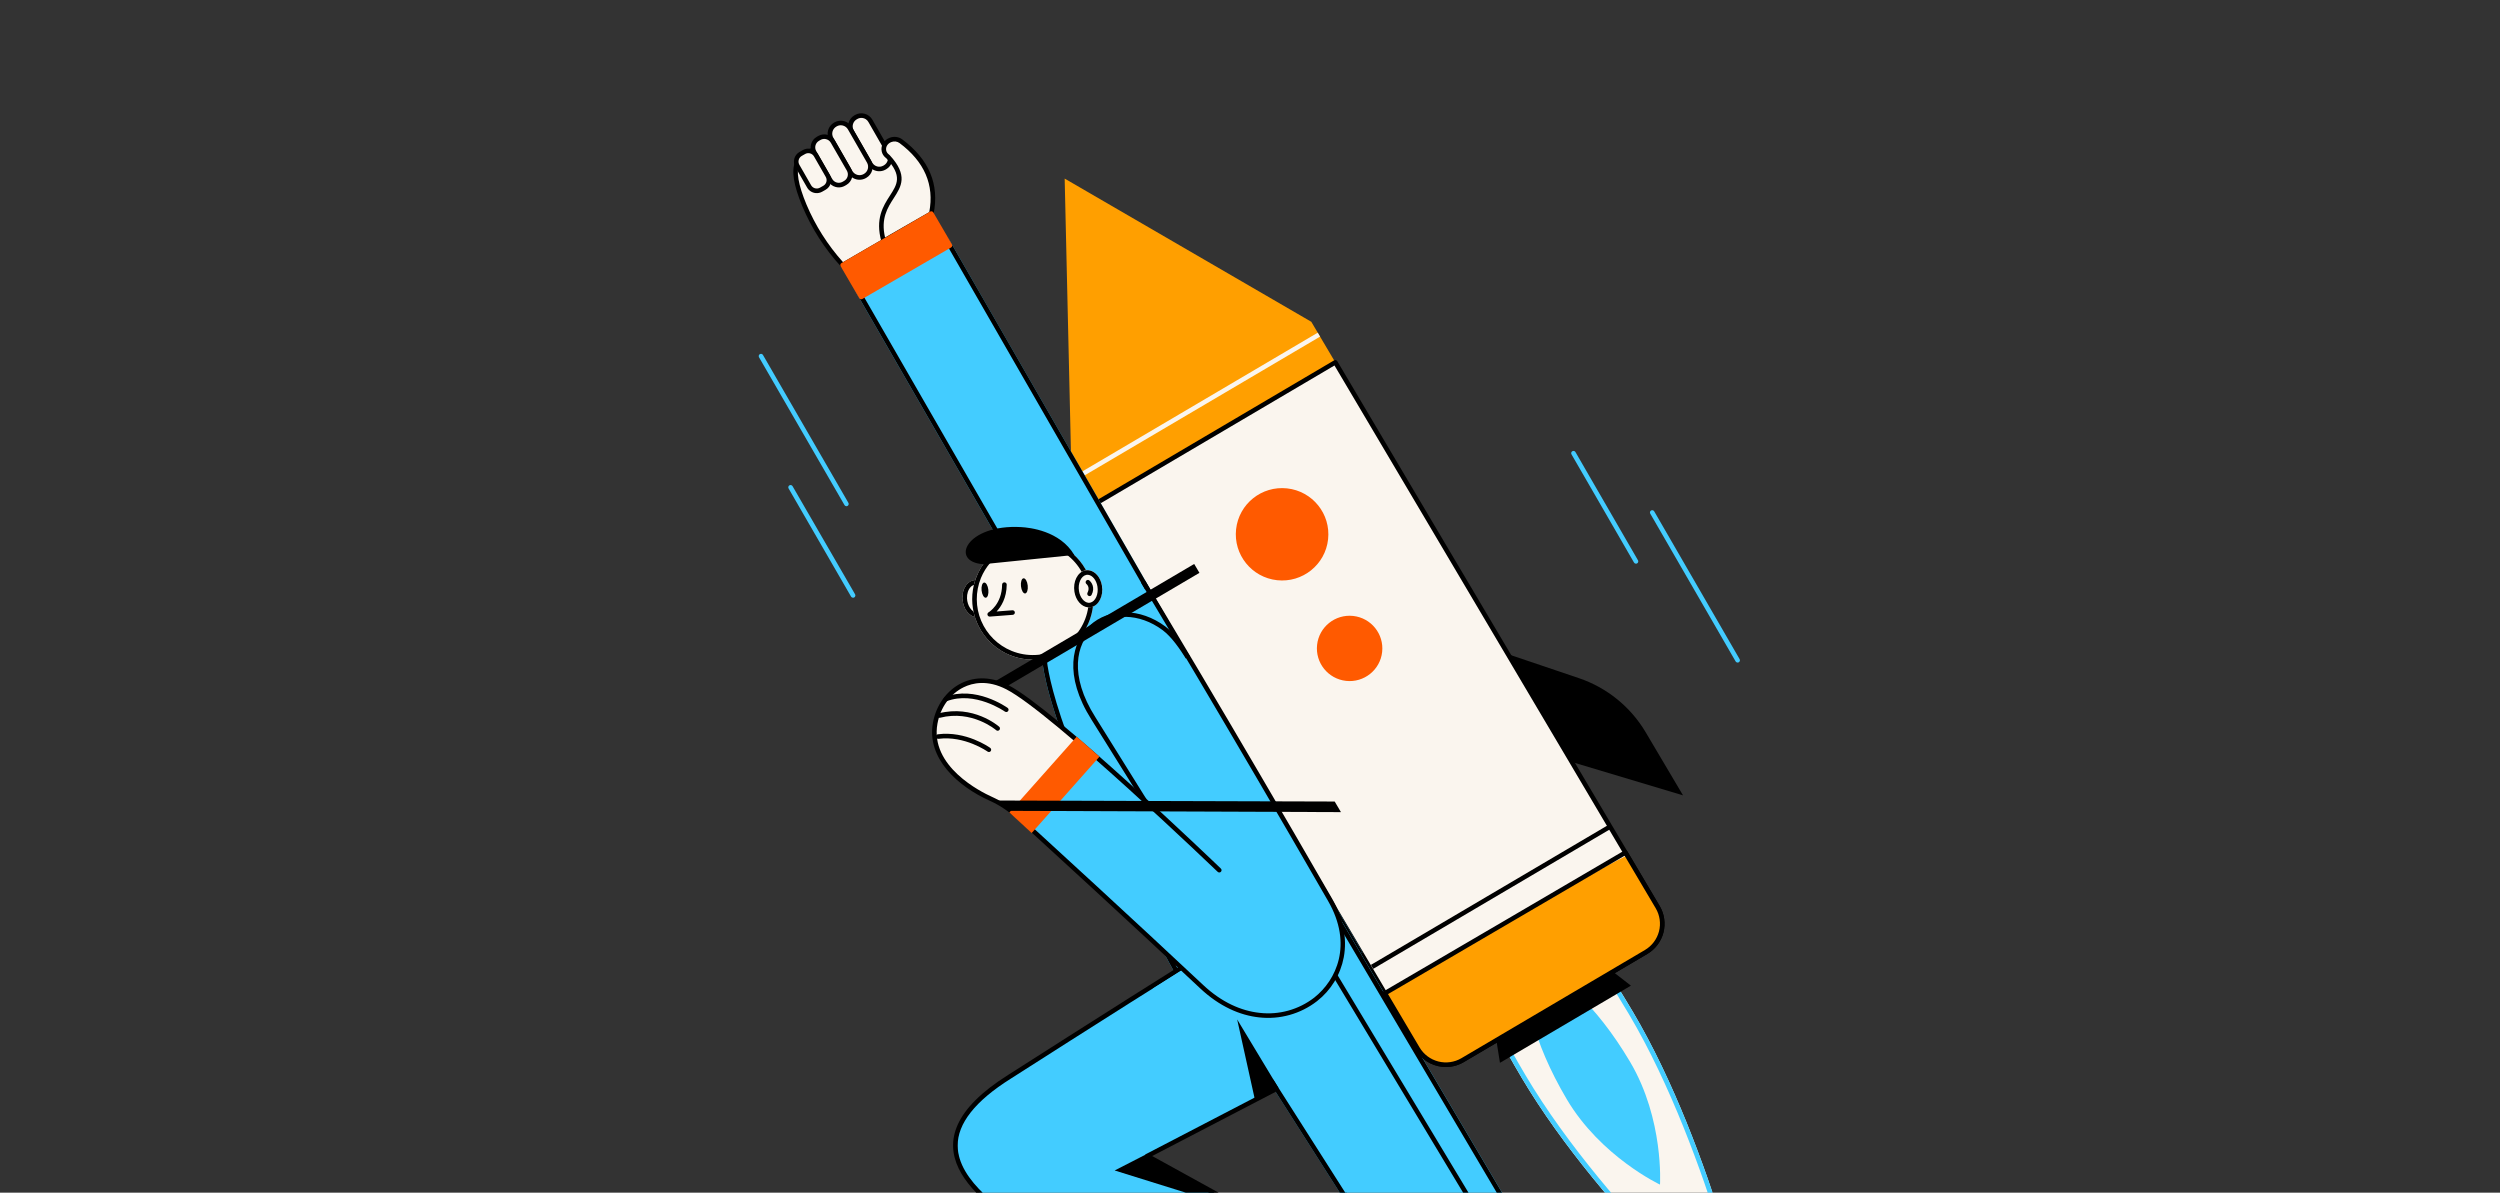 <svg width="436" height="208" viewBox="0 0 436 208" fill="none" xmlns="http://www.w3.org/2000/svg">
<rect x="0" y="0" width="436" height="208" fill="#333333" stroke="none"/>
<g clip-path="url(#clip0_9573_20269)">
<path d="M186.82 80.796L185.678 31.146L228.691 56.12L234.782 66.407L192.91 91.083L186.82 80.796Z" fill="#FF9F00"/>
<path d="M229.812 58.02L230.219 58.708L188.723 83.164L188.315 82.476L229.812 58.02Z" fill="#FAF5EE"/>
<path d="M262.814 114.028L275.336 118.261C280.236 119.915 284.379 123.269 287.011 127.714L293.521 138.711L273.95 132.841L262.814 114.028Z" fill="black"/>
<path d="M265.373 187.948C279.505 211.826 306.305 234.981 306.305 234.981C306.305 234.981 298.926 200.381 284.795 176.497C270.665 152.612 254.686 135.932 249.498 138.989C244.31 142.047 251.244 164.069 265.373 187.948Z" fill="#FAF5EE"/>
<path d="M251.378 138.653L251.292 139.448C250.817 139.373 250.331 139.453 249.906 139.677C248.925 140.255 248.475 141.932 248.602 144.531C248.737 147.289 249.551 151.052 250.954 155.418C253.943 164.72 259.309 176.128 266.063 187.542C273.322 199.805 284.012 211.883 291.703 219.853C297.437 225.796 302.4 230.403 304.968 232.722C304.171 229.36 302.526 222.798 300.08 214.911C296.802 204.341 291.365 189.166 284.107 176.904C278.07 166.701 271.35 157.259 265.161 150.315C259.299 143.725 254.245 139.763 251.292 139.442L251.378 138.653ZM251.378 138.653C257.889 139.362 272.087 155.021 284.795 176.496C298.927 200.375 306.305 234.977 306.305 234.977C306.305 234.977 279.505 211.826 265.373 187.947C251.242 164.069 244.312 142.047 249.498 138.989C250.071 138.675 250.731 138.557 251.378 138.653Z" fill="#43CCFF"/>
<path d="M273.245 191.71C279.173 201.729 289.504 206.595 289.504 206.595C289.504 206.595 290.221 195.221 284.293 185.2C278.365 175.18 271.084 168.518 268.034 170.316C264.984 172.114 267.318 181.684 273.245 191.71Z" fill="#43CCFF"/>
<path d="M232.879 63.191L191.014 87.865L247.243 182.877C248.015 184.181 249.274 185.127 250.744 185.505C252.214 185.883 253.774 185.662 255.081 184.892L287.085 166.031C288.391 165.26 289.338 164.003 289.716 162.536C290.094 161.069 289.873 159.512 289.101 158.207L232.872 63.196L232.879 63.191Z" fill="#FAF5EE"/>
<path d="M251.504 186.05C252.815 186.195 254.139 185.91 255.274 185.239L287.289 166.371C288.686 165.546 289.698 164.201 290.103 162.632C290.507 161.063 290.271 159.397 289.447 158.001L233.22 62.988C233.166 62.898 233.079 62.832 232.976 62.805C232.925 62.792 232.872 62.788 232.82 62.795C232.768 62.802 232.717 62.82 232.672 62.846L190.8 87.524C190.709 87.578 190.643 87.666 190.616 87.769C190.59 87.871 190.606 87.98 190.66 88.072L246.889 183.084C247.374 183.903 248.044 184.597 248.845 185.112C249.646 185.627 250.556 185.948 251.504 186.05ZM254.865 184.551C253.65 185.266 252.199 185.47 250.833 185.119C249.466 184.767 248.294 183.889 247.575 182.677L191.553 88.008L232.734 63.739L288.758 158.406C289.475 159.62 289.68 161.068 289.328 162.433C288.977 163.797 288.097 164.966 286.883 165.684L254.865 184.551Z" fill="black"/>
<path d="M261.592 185.356L284.429 171.896L281.226 169.41L260.957 181.355L261.592 185.356Z" fill="black"/>
<path d="M222.724 101.189C218.293 100.707 215.091 96.73 215.573 92.308C216.054 87.885 220.037 84.691 224.468 85.173C228.899 85.656 232.101 89.632 231.619 94.055C231.138 98.478 227.155 101.672 222.724 101.189Z" fill="#FF5A00"/>
<path d="M234.757 118.747C231.624 118.406 229.359 115.594 229.7 112.466C230.041 109.338 232.857 107.08 235.99 107.421C239.124 107.762 241.388 110.574 241.047 113.702C240.707 116.829 237.891 119.088 234.757 118.747Z" fill="#FF5A00"/>
<path d="M280.587 143.817L280.994 144.505L239.498 168.961L239.091 168.273L280.587 143.817Z" fill="black"/>
<path d="M159.474 38.959C159.474 38.959 159.812 32.008 153.519 24.423C150.138 20.344 147.62 23.137 144.328 25.029C140.979 26.963 136.267 26.129 140.272 35.803C141.872 39.638 144.133 43.164 146.952 46.221L159.474 38.959Z" fill="#FAF5EE"/>
<path d="M146.886 46.727L159.864 39.194L159.876 38.978C159.889 38.688 160.148 31.785 153.839 24.17C150.76 20.461 148.269 22.067 145.63 23.764C145.149 24.076 144.649 24.395 144.138 24.691C143.512 25.031 142.86 25.323 142.189 25.564C140.775 26.113 139.314 26.681 138.685 28.168C137.994 29.782 138.386 32.258 139.921 35.963C141.547 39.843 143.836 43.411 146.686 46.509L146.886 46.727ZM159.078 38.726L147.025 45.722C144.352 42.744 142.195 39.342 140.643 35.656C139.207 32.211 138.812 29.865 139.411 28.49C139.915 27.311 141.101 26.85 142.466 26.315C143.176 26.061 143.865 25.751 144.527 25.39C145.055 25.084 145.562 24.758 146.051 24.443C148.683 22.749 150.596 21.523 153.209 24.686C158.73 31.329 159.072 37.518 159.078 38.726Z" fill="black"/>
<path d="M151.772 28.558L148.542 22.925C148.044 22.058 148.345 20.952 149.214 20.456L149.315 20.398C150.184 19.902 151.291 20.203 151.789 21.07L155.02 26.703C155.517 27.571 155.216 28.677 154.347 29.173L154.247 29.23C153.378 29.727 152.27 29.426 151.772 28.558Z" fill="#FAF5EE"/>
<path d="M153.112 29.854C153.576 29.904 154.044 29.807 154.449 29.575L154.55 29.518C155.059 29.226 155.431 28.745 155.584 28.18C155.738 27.614 155.661 27.011 155.369 26.503L152.14 20.871C151.848 20.363 151.366 19.991 150.799 19.837C150.233 19.683 149.629 19.759 149.119 20.05L149.018 20.107C148.51 20.399 148.137 20.88 147.983 21.445C147.829 22.01 147.906 22.613 148.197 23.122L151.427 28.766C151.602 29.067 151.846 29.322 152.139 29.511C152.432 29.7 152.765 29.817 153.112 29.854ZM150.369 20.566C150.592 20.589 150.805 20.664 150.992 20.786C151.179 20.909 151.334 21.073 151.444 21.267L154.675 26.909C154.861 27.234 154.91 27.619 154.812 27.98C154.714 28.341 154.476 28.648 154.151 28.833L154.048 28.892C153.723 29.077 153.338 29.126 152.977 29.027C152.616 28.929 152.309 28.692 152.123 28.367L148.891 22.735C148.707 22.41 148.658 22.026 148.756 21.666C148.854 21.305 149.091 20.998 149.415 20.811L149.515 20.754C149.773 20.602 150.072 20.536 150.369 20.566Z" fill="black"/>
<path d="M148.306 30.033L144.975 24.227C144.472 23.349 144.776 22.23 145.656 21.727L145.718 21.692C146.598 21.189 147.719 21.494 148.223 22.372L151.553 28.178C152.057 29.056 151.752 30.175 150.872 30.677L150.81 30.713C149.93 31.215 148.809 30.911 148.306 30.033Z" fill="#FAF5EE"/>
<path d="M149.663 31.338C150.131 31.39 150.604 31.291 151.012 31.057L151.075 31.02C151.588 30.726 151.964 30.24 152.119 29.67C152.275 29.1 152.197 28.491 151.903 27.978L148.574 22.17C148.279 21.657 147.792 21.282 147.22 21.127C146.648 20.971 146.038 21.049 145.524 21.342L145.46 21.377C144.946 21.671 144.57 22.157 144.415 22.728C144.259 23.298 144.337 23.907 144.631 24.421L147.962 30.229C148.138 30.535 148.383 30.795 148.679 30.988C148.975 31.18 149.312 31.301 149.663 31.338ZM146.782 21.855C146.859 21.863 146.935 21.877 147.009 21.897C147.191 21.946 147.362 22.03 147.511 22.145C147.66 22.26 147.785 22.403 147.879 22.567L151.212 28.374C151.399 28.704 151.448 29.094 151.348 29.46C151.248 29.825 151.008 30.136 150.679 30.326L150.617 30.361C150.287 30.548 149.896 30.598 149.53 30.498C149.163 30.399 148.851 30.159 148.662 29.831L145.331 24.023C145.142 23.694 145.092 23.304 145.192 22.938C145.291 22.572 145.532 22.261 145.861 22.072L145.926 22.035C146.185 21.886 146.485 21.823 146.782 21.855Z" fill="black"/>
<path d="M144.795 31.427L141.999 26.552C141.528 25.731 141.813 24.685 142.635 24.216L142.906 24.061C143.728 23.592 144.775 23.876 145.246 24.697L148.042 29.572C148.513 30.393 148.228 31.439 147.406 31.908L147.135 32.063C146.313 32.532 145.266 32.248 144.795 31.427Z" fill="#FAF5EE"/>
<path d="M146.062 32.672C146.504 32.721 146.95 32.629 147.335 32.408L147.608 32.253C148.093 31.974 148.447 31.514 148.594 30.974C148.741 30.435 148.667 29.859 148.39 29.373L145.594 24.494C145.314 24.009 144.854 23.655 144.313 23.508C143.772 23.361 143.196 23.433 142.709 23.709L142.436 23.866C141.95 24.145 141.595 24.605 141.449 25.145C141.302 25.685 141.375 26.261 141.653 26.747L144.45 31.622C144.587 31.863 144.771 32.074 144.991 32.243C145.211 32.413 145.463 32.536 145.731 32.607C145.84 32.638 145.951 32.659 146.062 32.672ZM143.897 24.238C143.964 24.246 144.029 24.259 144.094 24.278C144.26 24.322 144.417 24.398 144.553 24.503C144.69 24.608 144.804 24.739 144.889 24.889L147.697 29.765C147.87 30.068 147.916 30.426 147.824 30.761C147.732 31.097 147.511 31.382 147.209 31.555L146.938 31.71C146.635 31.881 146.277 31.926 145.942 31.835C145.606 31.744 145.32 31.524 145.145 31.224L142.347 26.346C142.175 26.044 142.13 25.686 142.222 25.351C142.313 25.015 142.534 24.73 142.836 24.557L143.106 24.401C143.346 24.265 143.623 24.208 143.897 24.238Z" fill="black"/>
<path d="M141.11 32.519L139.055 28.936C138.636 28.205 138.889 27.274 139.621 26.856L140.218 26.515C140.95 26.097 141.883 26.35 142.302 27.081L144.357 30.665C144.776 31.395 144.523 32.326 143.791 32.744L143.194 33.085C142.462 33.503 141.529 33.25 141.11 32.519Z" fill="#FAF5EE"/>
<path d="M142.232 33.671C142.636 33.715 143.043 33.63 143.396 33.428L143.992 33.091C144.435 32.837 144.759 32.419 144.893 31.927C145.027 31.434 144.96 30.91 144.706 30.467L142.651 26.883C142.396 26.442 141.976 26.118 141.484 25.984C140.991 25.851 140.465 25.917 140.021 26.169L139.425 26.506C138.982 26.761 138.659 27.18 138.525 27.672C138.391 28.164 138.458 28.689 138.71 29.133L140.766 32.714C140.917 32.978 141.129 33.202 141.383 33.368C141.638 33.535 141.929 33.639 142.232 33.671ZM141.097 26.716C141.157 26.723 141.216 26.734 141.274 26.75C141.417 26.788 141.551 26.854 141.669 26.944C141.786 27.034 141.884 27.146 141.958 27.274L144.012 30.857C144.16 31.116 144.2 31.423 144.121 31.711C144.043 31.999 143.854 32.244 143.595 32.393L142.999 32.73C142.739 32.877 142.431 32.916 142.143 32.837C141.854 32.759 141.609 32.57 141.46 32.311L139.406 28.73C139.259 28.471 139.22 28.164 139.298 27.877C139.376 27.589 139.565 27.344 139.823 27.194L140.419 26.857C140.625 26.741 140.862 26.692 141.097 26.718L141.097 26.716Z" fill="black"/>
<path d="M162.418 37.248C163.214 33.376 162.579 28.7 157.1 24.613C156.845 24.43 156.547 24.313 156.235 24.274C155.923 24.235 155.606 24.275 155.313 24.391C154.46 24.7 153.97 25.522 154.16 26.341C154.234 26.668 154.414 26.962 154.673 27.176C154.673 27.176 154.858 27.327 154.858 27.329C160.58 33.545 151.79 33.912 154.088 42.02L162.418 37.248Z" fill="#FAF5EE"/>
<path d="M153.855 42.63L162.775 37.504L162.81 37.327C163.87 32.176 162.036 27.799 157.341 24.296C157.032 24.075 156.674 23.934 156.297 23.886C155.921 23.838 155.539 23.885 155.185 24.021C154.137 24.401 153.541 25.418 153.778 26.436C153.871 26.844 154.097 27.209 154.42 27.476L154.449 27.502L154.595 27.624C157.409 30.693 156.482 32.131 155.2 34.119C154.038 35.923 152.591 38.167 153.723 42.136L153.855 42.63ZM162.062 36.992L154.357 41.421C153.58 38.112 154.796 36.227 155.873 34.554C157.184 32.521 158.422 30.6 155.167 27.065L155.145 27.045C155.145 27.045 155.042 26.955 154.981 26.906L154.965 26.885L154.928 26.86C154.742 26.704 154.612 26.492 154.557 26.256C154.423 25.638 154.793 25.013 155.457 24.772C155.687 24.681 155.935 24.648 156.181 24.677C156.426 24.706 156.66 24.796 156.862 24.937C161.227 28.189 162.975 32.245 162.062 36.992Z" fill="black"/>
<path d="M149.094 50.645L165.263 41.321L171.008 51.323L210.021 119.147L193.992 128.593L149.094 50.645Z" fill="#43CCFF"/>
<path d="M164.967 42.413L150.186 50.932L194.283 127.494L208.933 118.86L170.313 51.717L164.967 42.413ZM165.261 41.32L171.016 51.324L210.021 119.145L193.992 128.593L149.094 50.645L165.261 41.322L165.261 41.32Z" fill="black"/>
<path d="M146.962 46.236L162.426 37.256L165.672 42.822L150.208 51.802L146.962 46.236Z" fill="#FF5A00"/>
<path d="M150.156 52.188C150.241 52.198 150.326 52.18 150.399 52.137L165.87 43.159C165.962 43.105 166.029 43.018 166.056 42.916C166.069 42.865 166.073 42.812 166.065 42.76C166.058 42.707 166.041 42.657 166.014 42.612L162.77 37.047C162.743 37.001 162.708 36.961 162.666 36.93C162.624 36.898 162.576 36.874 162.525 36.861C162.475 36.848 162.422 36.844 162.369 36.852C162.317 36.859 162.267 36.876 162.222 36.903L146.751 45.88C146.66 45.935 146.593 46.022 146.565 46.123C146.539 46.226 146.554 46.335 146.606 46.427L149.847 51.992C149.879 52.047 149.924 52.093 149.978 52.128C150.032 52.162 150.093 52.183 150.156 52.188ZM165.116 42.669L150.343 51.246L147.5 46.37L162.264 37.791L165.116 42.669Z" fill="#FF5A00"/>
<path d="M237.605 166.076L211.679 181.837C180.994 128.283 181.718 114.239 181.718 114.239L200.881 103.7L237.605 166.076Z" fill="#43CCFF"/>
<path d="M200.587 104.779L182.534 114.708C182.615 115.922 183.113 119.852 186.064 128.023C189.381 137.203 196.562 153.777 211.965 180.727L236.516 165.802L200.587 104.779ZM200.883 103.704L237.605 166.076L211.679 181.837C180.994 128.283 181.718 114.239 181.718 114.239L200.881 103.7L200.883 103.704Z" fill="black"/>
<path d="M166.944 199.591C166.851 208.381 179.216 213.892 183.733 216.705L257.682 256.167L245.539 226.656L200.096 201.604L222.258 190.079L229.629 153.369L208.318 167.063C208.318 167.063 190.527 178.358 180.396 185.014C176.582 187.521 167.028 191.837 166.944 199.591Z" fill="#43CCFF"/>
<path d="M208.97 167.4C192.951 177.443 176.423 188.028 176.25 188.137C170.081 192.014 166.973 195.954 167.016 199.842C167.082 205.911 174.622 211.204 181.188 215.14L253.488 253.719L246.608 228.484L208.97 167.4ZM209.228 166.294L247.345 228.165L254.742 255.29L180.795 215.829C170.27 209.525 156.708 199.469 175.833 187.457C175.833 187.457 192.829 176.578 209.238 166.29L209.228 166.294Z" fill="black"/>
<path d="M289.614 295.9L293.395 261.173L229.992 153.901C222.803 158.423 214.927 162.726 207.735 167.248L289.614 295.9Z" fill="#43CCFF"/>
<path d="M229.709 155.014C226.308 157.133 222.728 159.23 219.258 161.261C215.788 163.292 212.217 165.379 208.831 167.495L289.064 293.548L292.57 261.351L229.709 155.014ZM229.98 153.9L293.382 261.172L289.601 295.899L207.722 167.246C214.914 162.725 222.79 158.421 229.98 153.9Z" fill="black"/>
<path d="M245.93 227.29C246.022 227.301 246.115 227.279 246.194 227.229C246.272 227.179 246.33 227.103 246.358 227.014C246.386 226.926 246.383 226.83 246.348 226.744C246.313 226.658 246.25 226.586 246.168 226.542L200.942 201.612L222.442 190.429C222.492 190.407 222.536 190.375 222.573 190.335C222.61 190.294 222.638 190.247 222.655 190.196C222.673 190.145 222.68 190.09 222.676 190.036C222.672 189.982 222.657 189.929 222.632 189.881C222.607 189.833 222.572 189.79 222.53 189.756C222.487 189.722 222.439 189.696 222.386 189.681C222.334 189.666 222.279 189.662 222.225 189.669C222.171 189.676 222.119 189.694 222.072 189.722L199.909 201.246C199.845 201.28 199.791 201.33 199.753 201.391C199.715 201.453 199.694 201.524 199.693 201.596C199.692 201.668 199.711 201.739 199.748 201.802C199.784 201.864 199.837 201.916 199.901 201.951L245.78 227.239C245.826 227.266 245.877 227.283 245.93 227.29Z" fill="black"/>
<path d="M194.398 204.129L199.905 201.303L218.087 211.52L194.398 204.129Z" fill="black"/>
<path d="M227.149 159.887L281.24 249.777L280.554 250.188L226.463 160.298L227.149 159.887Z" fill="black"/>
<path d="M208.872 184.056L226.178 189.563L209.394 167.139L201.063 172.419L208.872 184.056Z" fill="#43CCFF"/>
<path d="M222.951 189.716L218.869 191.839L215.761 177.79L222.951 189.716Z" fill="black"/>
<path d="M205.634 145.143L184.601 113.549L199.871 102.715C199.871 102.715 214.081 125.853 231.973 156.94C240.352 171.501 222.947 184.63 209.563 172.062C198.24 161.428 184.469 148.808 178.278 143.139C181.915 138.95 185.777 134.986 189.392 130.795C197.552 137.784 205.634 145.143 205.634 145.143Z" fill="#43CCFF"/>
<path d="M163.099 126.113C164.098 120.637 169.861 115.962 175.696 119.85C178.886 121.98 184.152 126.308 189.401 130.786C185.786 134.977 181.925 138.94 178.288 143.129L177.372 142.298C176.01 141.054 174.457 140.033 172.773 139.276C168.319 137.292 161.896 132.689 163.099 126.113Z" fill="#FAF5EE"/>
<path d="M173.949 127.44C174.034 127.449 174.119 127.431 174.193 127.389C174.267 127.346 174.326 127.282 174.36 127.204C174.394 127.126 174.403 127.039 174.384 126.956C174.366 126.873 174.321 126.798 174.257 126.742C174.073 126.581 169.728 122.857 163.713 124.408C163.61 124.435 163.523 124.501 163.469 124.593C163.415 124.684 163.4 124.793 163.427 124.895C163.453 124.998 163.52 125.086 163.611 125.139C163.703 125.193 163.812 125.208 163.915 125.182C169.523 123.735 173.688 127.305 173.728 127.341C173.79 127.396 173.867 127.43 173.949 127.44Z" fill="black"/>
<path d="M175.442 124.175C175.53 124.186 175.62 124.167 175.697 124.121C175.773 124.075 175.833 124.006 175.865 123.922C175.897 123.839 175.9 123.748 175.875 123.662C175.849 123.577 175.795 123.503 175.722 123.452C175.494 123.29 170.112 119.508 164.788 121.558C164.692 121.598 164.616 121.674 164.575 121.77C164.534 121.866 164.532 121.974 164.57 122.071C164.608 122.168 164.682 122.246 164.777 122.289C164.871 122.333 164.979 122.338 165.078 122.303C169.984 120.41 175.204 124.064 175.256 124.102C175.311 124.141 175.375 124.166 175.442 124.175Z" fill="black"/>
<path d="M172.418 131.148C172.488 131.156 172.559 131.146 172.623 131.117C172.688 131.089 172.744 131.044 172.786 130.988C172.847 130.901 172.872 130.795 172.855 130.69C172.837 130.586 172.779 130.493 172.693 130.431C172.523 130.308 168.453 127.428 163.551 128.061C163.445 128.076 163.351 128.133 163.287 128.218C163.223 128.303 163.196 128.409 163.211 128.514C163.227 128.619 163.283 128.714 163.368 128.778C163.454 128.841 163.56 128.868 163.666 128.853C168.245 128.261 172.197 131.052 172.236 131.08C172.29 131.117 172.353 131.14 172.418 131.148Z" fill="black"/>
<path d="M219.57 177.431C223.188 177.847 226.824 176.829 229.696 174.595C232.124 172.695 233.778 169.981 234.353 166.955C234.969 163.649 234.266 160.114 232.325 156.741C214.636 126.005 199.917 101.594 199.769 101.359C199.712 101.273 199.624 101.213 199.523 101.19C199.423 101.168 199.317 101.185 199.229 101.238C199.141 101.291 199.076 101.376 199.049 101.475C199.022 101.574 199.035 101.68 199.084 101.771C199.231 102.014 213.945 126.418 231.628 157.151C235.989 164.724 233.048 170.95 229.206 173.981C226.496 176.084 223.066 177.039 219.656 176.64C216.473 176.294 213.069 174.82 209.833 171.781C197.912 160.594 183.342 147.248 177.632 142.029C176.241 140.757 174.656 139.715 172.936 138.94C171.121 138.123 162.127 133.668 163.494 126.196C164.003 123.375 165.713 121.013 168.053 119.861C169.635 119.085 172.213 118.52 175.514 120.224C183.458 124.32 212.054 151.755 212.346 152.031C212.383 152.072 212.427 152.104 212.477 152.126C212.527 152.148 212.581 152.16 212.636 152.161C212.69 152.161 212.745 152.151 212.795 152.13C212.845 152.109 212.891 152.078 212.929 152.038C212.967 151.999 212.996 151.952 213.015 151.901C213.034 151.85 213.043 151.796 213.04 151.741C213.037 151.687 213.023 151.633 212.999 151.585C212.975 151.536 212.941 151.492 212.899 151.457C211.72 150.324 183.92 123.663 175.879 119.498C173.073 118.049 170.167 117.918 167.698 119.128C165.132 120.383 163.266 122.965 162.705 126.034C161.562 132.275 167.071 137.158 172.605 139.649C174.25 140.389 175.766 141.385 177.097 142.602C182.807 147.818 197.374 161.16 209.286 172.347C212.67 175.524 216.234 177.067 219.57 177.431Z" fill="black"/>
<path d="M167.873 104.677C167.679 102.893 168.612 101.33 169.957 101.185C171.302 101.04 172.55 102.368 172.743 104.151C172.937 105.934 172.005 107.498 170.66 107.643C169.315 107.788 168.067 106.46 167.873 104.677Z" fill="#FAF5EE"/>
<path d="M170.27 101.983C170.236 101.977 170.202 101.973 170.168 101.972C170.004 101.974 169.842 102.009 169.693 102.076C169.543 102.143 169.409 102.24 169.298 102.361C168.859 102.807 168.617 103.549 168.646 104.343C168.695 105.627 169.455 106.75 170.336 106.846C170.37 106.852 170.405 106.856 170.439 106.857C170.603 106.855 170.765 106.819 170.915 106.752C171.065 106.684 171.199 106.587 171.309 106.466C171.746 106.021 171.99 105.28 171.96 104.485C171.91 103.202 171.153 102.079 170.27 101.983ZM170.356 101.188C171.635 101.328 172.695 102.745 172.759 104.464C172.826 106.253 171.782 107.687 170.426 107.663C170.367 107.66 170.308 107.654 170.249 107.644C168.97 107.505 167.912 106.088 167.848 104.369C167.779 102.579 168.825 101.146 170.181 101.167C170.239 101.174 170.299 101.18 170.356 101.186L170.356 101.188Z" fill="black"/>
<path d="M178.98 114.976C173.177 114.344 168.984 109.136 169.615 103.344C170.245 97.551 175.461 93.368 181.265 94C187.068 94.632 191.261 99.84 190.63 105.632C190 111.425 184.784 115.608 178.98 114.976Z" fill="#FAF5EE"/>
<path d="M181.259 93.997L181.173 94.791C179.064 94.569 176.94 95.035 175.12 96.119C173.299 97.203 171.88 98.847 171.075 100.804C170.097 103.199 170.112 105.884 171.118 108.269C172.123 110.654 174.036 112.542 176.436 113.519C177.731 114.046 179.123 114.289 180.52 114.233C181.917 114.176 183.285 113.822 184.532 113.192C185.78 112.563 186.877 111.673 187.75 110.584C188.624 109.495 189.253 108.231 189.595 106.879C189.937 105.526 189.984 104.115 189.734 102.743C189.483 101.37 188.94 100.067 188.142 98.921C187.343 97.775 186.308 96.814 185.106 96.101C183.904 95.389 182.562 94.942 181.173 94.791L181.259 93.997ZM181.259 93.997C183.463 94.236 185.536 95.161 187.185 96.64C188.834 98.119 189.976 100.078 190.449 102.24C190.923 104.401 190.703 106.657 189.822 108.687C188.941 110.716 187.442 112.418 185.539 113.551C183.635 114.684 181.423 115.191 179.214 115.001C177.006 114.81 174.913 113.931 173.232 112.489C171.55 111.046 170.366 109.112 169.845 106.962C169.325 104.811 169.494 102.551 170.331 100.502C171.197 98.38 172.731 96.598 174.703 95.424C176.674 94.251 178.975 93.749 181.257 93.997L181.259 93.997Z" fill="black"/>
<path d="M172.57 107.525C172.594 107.53 172.619 107.533 172.643 107.533L176.614 107.228C176.667 107.225 176.719 107.212 176.767 107.188C176.815 107.165 176.858 107.132 176.893 107.092C176.928 107.052 176.955 107.006 176.971 106.955C176.988 106.905 176.995 106.851 176.99 106.798C176.986 106.745 176.972 106.694 176.947 106.646C176.923 106.599 176.889 106.557 176.848 106.523C176.807 106.489 176.76 106.463 176.709 106.448C176.658 106.432 176.605 106.427 176.552 106.432L173.809 106.643C174.591 105.806 175.551 104.306 175.573 101.965C175.573 101.913 175.563 101.86 175.544 101.811C175.524 101.762 175.495 101.718 175.458 101.68C175.421 101.642 175.377 101.612 175.328 101.592C175.28 101.571 175.228 101.56 175.175 101.559C175.122 101.559 175.07 101.568 175.021 101.588C174.972 101.608 174.927 101.637 174.889 101.674C174.852 101.71 174.821 101.754 174.801 101.803C174.78 101.851 174.769 101.903 174.768 101.956C174.737 105.368 172.501 106.732 172.406 106.79C172.333 106.832 172.276 106.897 172.241 106.974C172.207 107.051 172.198 107.136 172.216 107.219C172.234 107.301 172.277 107.376 172.339 107.432C172.402 107.488 172.481 107.524 172.565 107.533L172.57 107.525Z" fill="black"/>
<path d="M187.351 102.903C187.181 101.117 188.136 99.567 189.483 99.44C190.829 99.314 192.058 100.658 192.228 102.444C192.397 104.23 191.442 105.78 190.096 105.907C188.749 106.034 187.52 104.689 187.351 102.903Z" fill="#FAF5EE"/>
<path d="M189.77 100.247C189.655 100.234 189.538 100.241 189.425 100.266C188.526 100.465 187.955 101.755 188.176 103.084C188.359 104.182 189.042 105.04 189.8 105.123C189.915 105.135 190.032 105.128 190.145 105.102C191.042 104.904 191.615 103.615 191.394 102.285C191.212 101.178 190.528 100.33 189.77 100.247ZM189.856 99.453C190.954 99.573 191.939 100.658 192.179 102.153C192.474 103.921 191.638 105.59 190.313 105.882C190.114 105.927 189.909 105.939 189.706 105.916C188.608 105.797 187.623 104.709 187.383 103.214C187.09 101.448 187.924 99.779 189.251 99.486C189.45 99.442 189.655 99.431 189.858 99.453L189.856 99.453Z" fill="black"/>
<path d="M178.109 91.928C179.499 92.009 184.843 92.537 187.349 96.784L171.497 98.397C165.552 98.013 168.486 91.365 178.109 91.928Z" fill="black"/>
<path d="M189.972 103.961C190.052 103.97 190.134 103.955 190.205 103.917C190.276 103.878 190.334 103.82 190.372 103.748C191.029 102.477 190.372 101.522 189.933 101.193C189.849 101.144 189.75 101.127 189.655 101.146C189.559 101.165 189.474 101.218 189.415 101.295C189.356 101.372 189.327 101.468 189.333 101.565C189.34 101.661 189.381 101.753 189.45 101.821C189.526 101.882 190.156 102.414 189.661 103.373C189.637 103.42 189.622 103.471 189.618 103.523C189.613 103.575 189.619 103.628 189.635 103.678C189.651 103.728 189.676 103.774 189.71 103.815C189.744 103.855 189.786 103.888 189.832 103.912C189.875 103.937 189.923 103.954 189.972 103.961Z" fill="black"/>
<path d="M178.056 102.241C177.977 101.511 178.176 100.89 178.501 100.855C178.827 100.82 179.155 101.384 179.234 102.114C179.314 102.844 179.114 103.465 178.789 103.5C178.464 103.535 178.136 102.972 178.056 102.241Z" fill="black"/>
<path d="M171.189 102.984C171.11 102.254 171.309 101.633 171.634 101.598C171.959 101.563 172.287 102.127 172.367 102.857C172.446 103.588 172.247 104.208 171.922 104.243C171.597 104.278 171.269 103.715 171.189 102.984Z" fill="black"/>
<path d="M199.247 139.762L199.919 139.339L191.038 125.087C186.373 117.722 187.738 112.303 190.569 109.688C193.702 106.797 198.713 106.88 202.757 109.894C204.348 111.072 205.838 113.292 206.821 114.853L207.507 114.436C206.489 112.82 204.941 110.524 203.239 109.26C198.878 106.012 193.446 105.949 190.027 109.107C186.958 111.941 185.435 117.74 190.361 125.518L199.247 139.762Z" fill="black"/>
<path d="M179.923 145.282L191.748 131.963L187.772 128.474L176.032 141.697L179.923 145.282Z" fill="#FF5A00"/>
<path d="M175.519 119.743L209.182 99.904L208.266 98.355L173.34 118.94L175.519 119.743Z" fill="black"/>
<path d="M233.863 141.635L232.768 139.786L173.779 139.609L175.861 141.411L233.863 141.635Z" fill="black"/>
<path d="M289.102 158.201C289.872 159.506 290.092 161.061 289.714 162.527C289.336 163.993 288.391 165.248 287.085 166.018L255.069 184.894C253.763 185.663 252.204 185.882 250.736 185.504C249.267 185.127 248.009 184.183 247.236 182.88L241.52 173.228C241.52 173.228 283.47 148.683 283.805 149.264L289.102 158.201Z" fill="#FF9F00"/>
<path d="M251.504 186.049C252.816 186.194 254.139 185.91 255.274 185.238L287.29 166.37C287.983 165.963 288.588 165.423 289.071 164.781C289.554 164.14 289.906 163.41 290.106 162.632C290.307 161.855 290.352 161.046 290.239 160.251C290.126 159.456 289.857 158.691 289.447 158L283.815 148.48C283.788 148.434 283.752 148.394 283.709 148.362C283.666 148.33 283.616 148.307 283.564 148.294C283.512 148.282 283.458 148.28 283.405 148.288C283.352 148.297 283.302 148.316 283.256 148.345C282.724 148.689 241.732 172.641 241.317 172.883C241.272 172.91 241.232 172.945 241.2 172.987C241.168 173.029 241.145 173.077 241.131 173.128C241.118 173.179 241.115 173.232 241.123 173.284C241.13 173.336 241.148 173.387 241.175 173.432L246.889 183.084C247.375 183.902 248.044 184.596 248.846 185.111C249.647 185.626 250.557 185.947 251.504 186.049ZM283.331 149.233L288.759 158.405C289.475 159.618 289.679 161.064 289.328 162.427C288.976 163.789 288.098 164.957 286.885 165.673L254.866 184.551C253.65 185.265 252.2 185.469 250.833 185.118C249.467 184.766 248.295 183.888 247.576 182.676L242.069 173.371C246.12 171.003 279.493 151.493 283.331 149.233Z" fill="black"/>
<path d="M303.001 115.552C303.086 115.561 303.171 115.543 303.244 115.501C303.336 115.448 303.403 115.36 303.43 115.258C303.457 115.156 303.443 115.048 303.39 114.956L288.495 89.178C288.442 89.086 288.355 89.019 288.252 88.991C288.15 88.964 288.04 88.978 287.949 89.031C287.857 89.084 287.789 89.171 287.762 89.273C287.734 89.376 287.749 89.484 287.802 89.576L302.696 115.359C302.728 115.412 302.772 115.458 302.825 115.492C302.878 115.526 302.939 115.546 303.001 115.552Z" fill="#43CCFF"/>
<path d="M285.271 98.303C285.344 98.311 285.419 98.298 285.485 98.267C285.552 98.235 285.609 98.186 285.649 98.124C285.689 98.062 285.711 97.991 285.713 97.917C285.715 97.843 285.697 97.77 285.66 97.707L274.761 78.839C274.708 78.747 274.621 78.68 274.518 78.653C274.416 78.625 274.307 78.639 274.215 78.692C274.123 78.745 274.055 78.832 274.028 78.934C274 79.037 274.015 79.146 274.068 79.238L284.967 98.105C284.998 98.16 285.042 98.206 285.095 98.241C285.148 98.275 285.208 98.296 285.271 98.303Z" fill="#43CCFF"/>
<path d="M147.567 88.283C147.641 88.291 147.715 88.278 147.782 88.246C147.848 88.215 147.905 88.165 147.945 88.104C147.985 88.042 148.008 87.97 148.01 87.897C148.012 87.823 147.993 87.75 147.956 87.686L133.065 61.909C133.012 61.817 132.925 61.75 132.823 61.722C132.72 61.695 132.611 61.709 132.519 61.762C132.427 61.815 132.36 61.902 132.332 62.004C132.305 62.106 132.319 62.215 132.372 62.307L147.279 88.087C147.309 88.139 147.351 88.184 147.401 88.218C147.451 88.252 147.508 88.274 147.567 88.283Z" fill="#43CCFF"/>
<path d="M148.738 104.242C148.823 104.251 148.908 104.233 148.981 104.191C149.073 104.138 149.14 104.05 149.167 103.948C149.194 103.846 149.18 103.738 149.127 103.646L138.223 84.79C138.17 84.698 138.083 84.631 137.98 84.603C137.878 84.576 137.769 84.59 137.677 84.643C137.585 84.696 137.517 84.783 137.49 84.885C137.462 84.988 137.477 85.097 137.53 85.189L148.428 104.056C148.462 104.109 148.507 104.154 148.561 104.186C148.615 104.219 148.676 104.238 148.738 104.242Z" fill="#43CCFF"/>
</g>
<defs>
<clipPath id="clip0_9573_20269">
<rect width="436" height="208" fill="white"/>
</clipPath>
</defs>
</svg>
